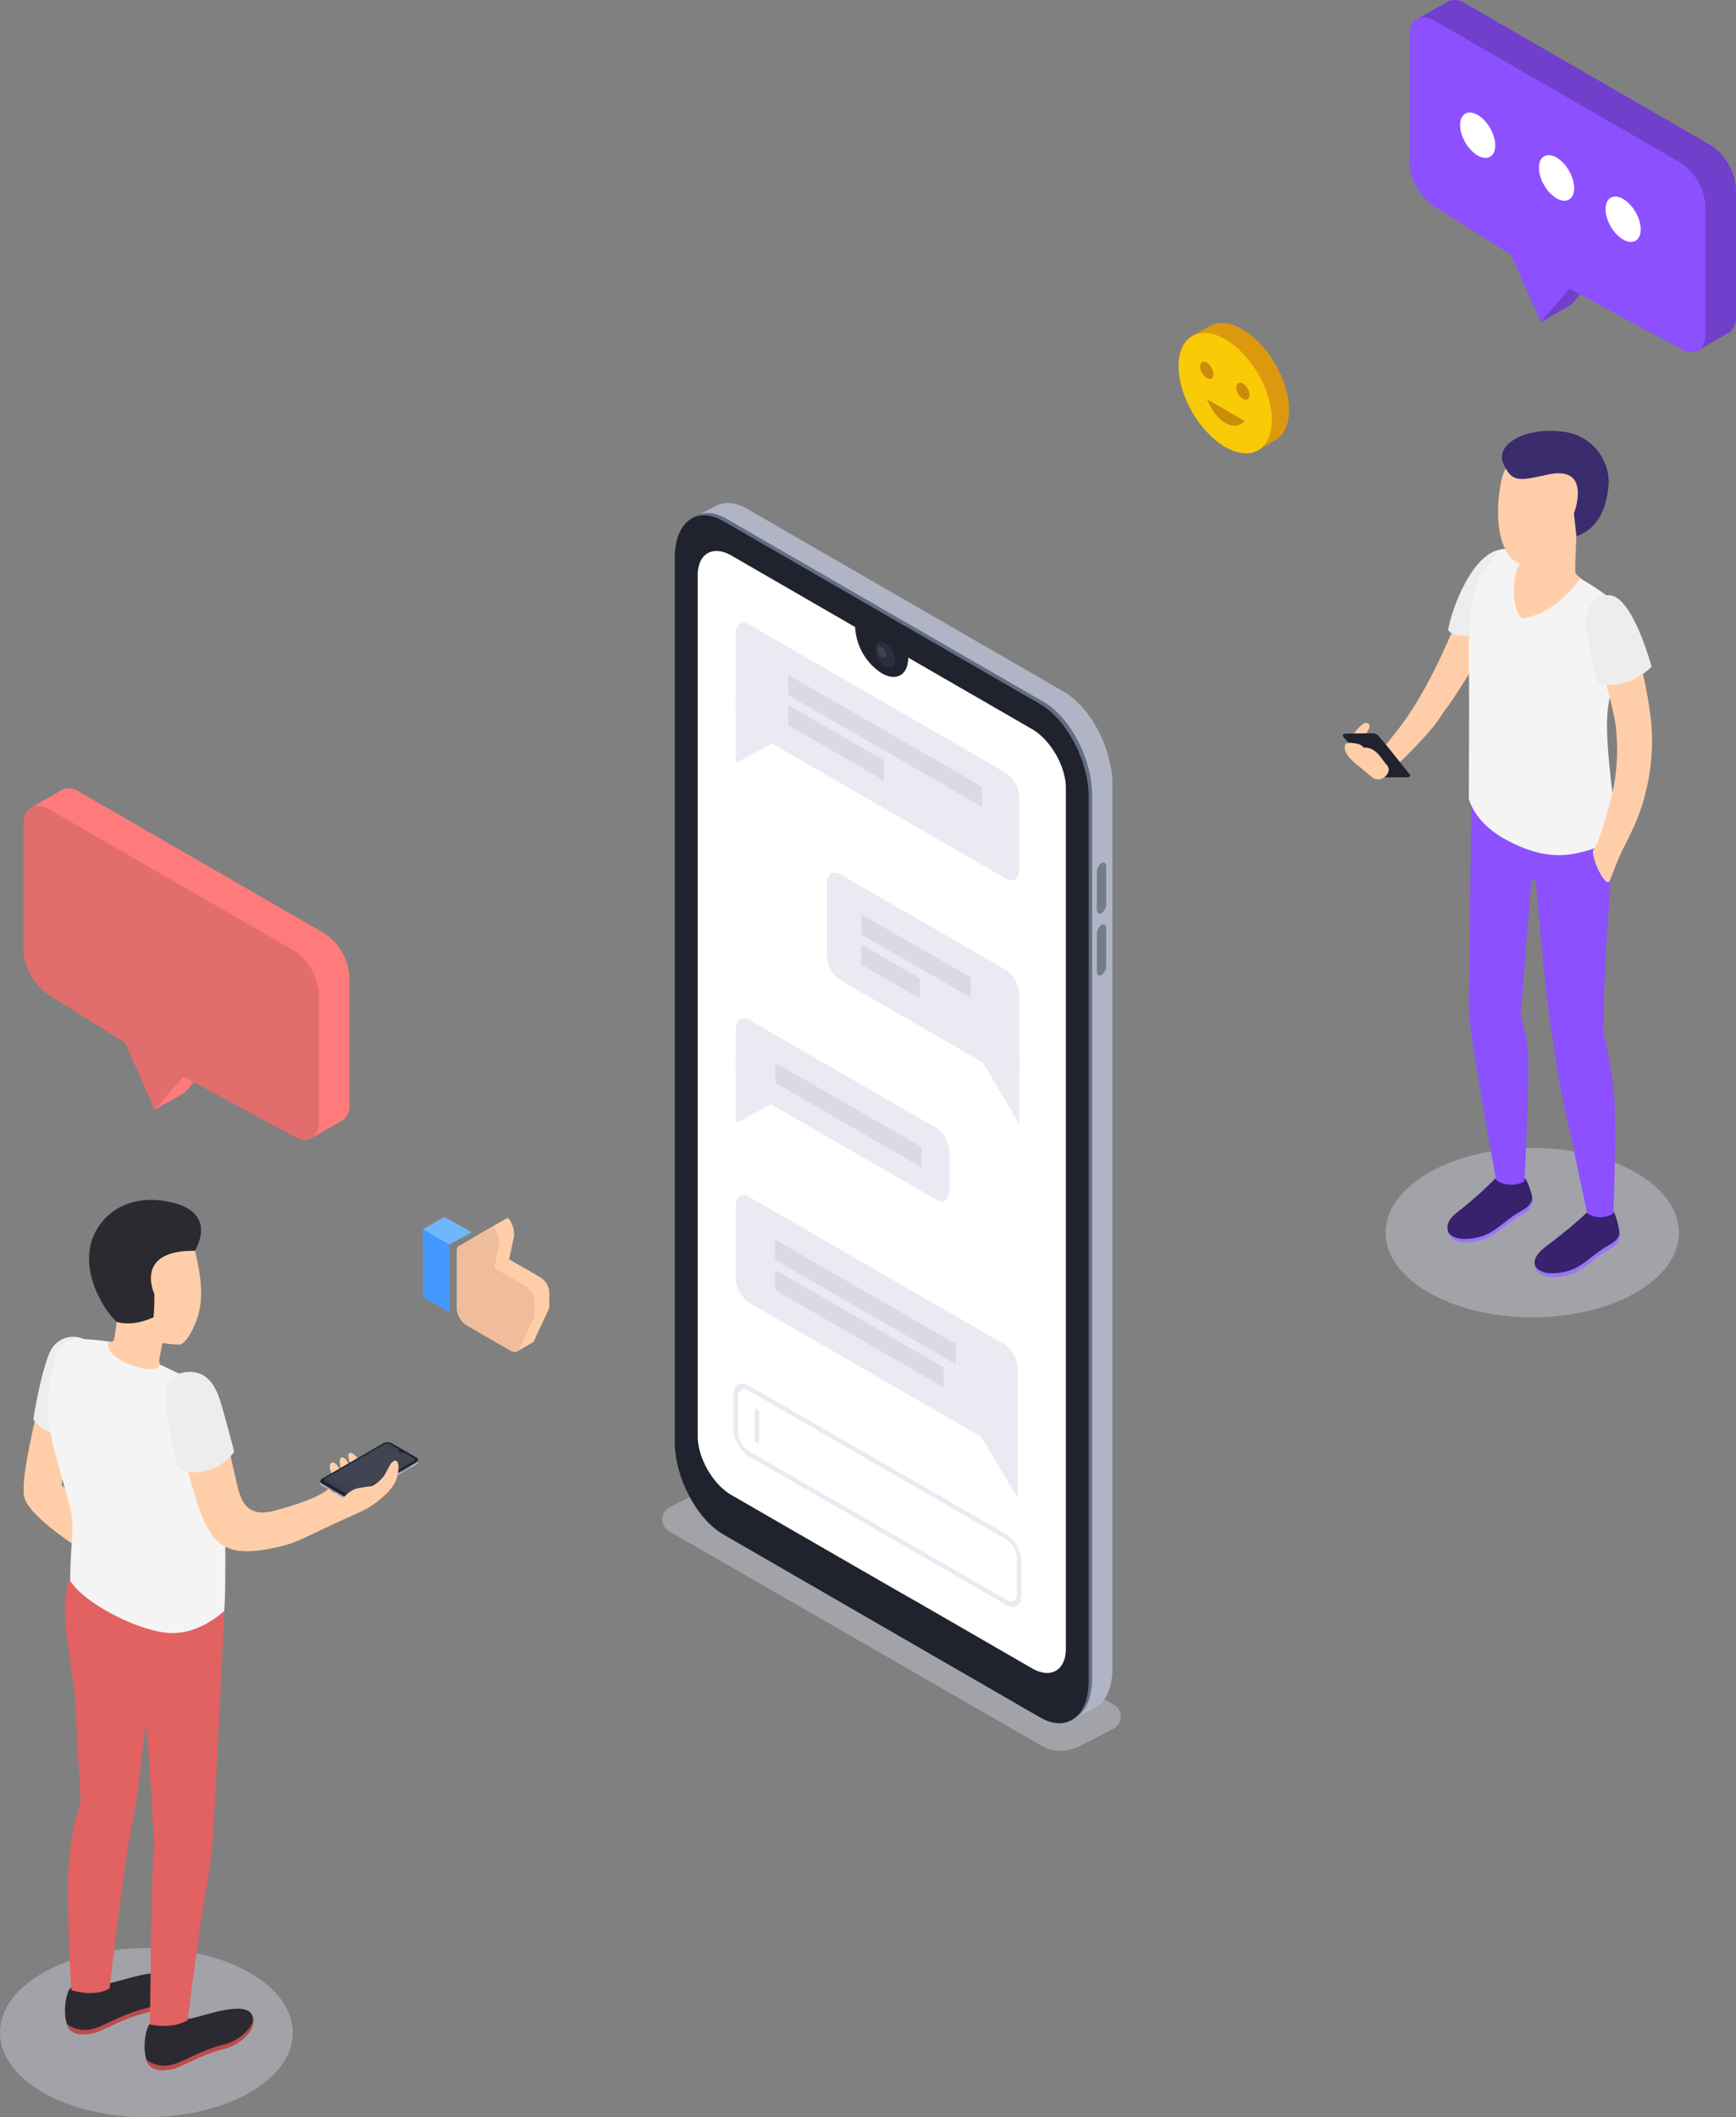 <svg viewBox="0 0 410.07 500" xmlns="http://www.w3.org/2000/svg" xmlns:xlink="http://www.w3.org/1999/xlink"><rect x="0" y="0" width="410.07" height="500" fill="#808080" stroke="none"/><linearGradient id="a" gradientTransform="matrix(.87 .5 -1 .58 5177.07 -498.3)" gradientUnits="userSpaceOnUse" x1="-2093.15" x2="-2093.15" y1="3284.72" y2="3269.47"><stop offset=".21" stop-color="#fff" stop-opacity="0"/><stop offset="1" stop-color="#fff" stop-opacity=".2"/></linearGradient><path d="m245.87 412.19-87.81-50.56a3.25 3.25 0 0 1 .13-5.69l11.05-5.69a3.25 3.25 0 0 1 3.1.07l90.76 52.26a3.24 3.24 0 0 1 -.13 5.69l-8 4.13a9.48 9.48 0 0 1 -9.1-.21z" fill="#d6d8e5" opacity=".4"/><g fill="#b1b4c4"><path d="m251.25 402.67-74.82-43.2c-6.34-3.66-11.43-13.47-11.43-21.92v-208.72c0-8.45 5.14-12.33 11.48-8.67l74.82 43.2c6.34 3.66 11.48 13.47 11.48 21.92v208.72c-.05 8.45-5.19 12.33-11.53 8.67z"/><path d="m252.54 406.44 5.93-3-5.69-9.75z"/><path d="m163.79 122.24 5.46-2.86-1.1 8.04z"/></g><path d="m246.48 405.06-74.82-43.2c-6.34-3.66-11.48-13.48-11.48-21.93v-208.71c0-8.45 5.14-12.34 11.48-8.68l74.82 43.2c6.34 3.66 11.48 13.48 11.48 21.93v208.71c.04 8.45-5.14 12.34-11.48 8.68z" fill="#616e84"/><path d="m257.16 188.2v208.71c0 8.46-5.13 12.34-11.47 8.68l-29.35-16.94-9.12-5.27-36.36-21c-6.34-3.66-11.47-13.47-11.47-21.93v-208.7c0-8.46 5.13-12.33 11.47-8.68l74.83 43.2c6.31 3.66 11.47 13.47 11.47 21.93z" fill="#20232d"/><path d="m251.77 186.08v203.28c0 5.12-3.59 7.2-8 4.63l-23.39-13.5-2.07-1.19-.69-.41-5.08-2.89-14.64-8.43-6.07-3.5-2.44-1.41-16.58-9.57c-4.43-2.56-8-8.79-8-13.92v-203.31c0-5.12 3.59-7.2 8-4.64l29.19 16.87v.08a13.83 13.83 0 0 0 6.27 10.83c3.46 2 6.26.37 6.26-3.61 0 0 0-.06 0-.09l29.22 16.87c4.43 2.56 8.02 8.83 8.02 13.91z" fill="#fff"/><ellipse cx="208.28" cy="153.99" fill="#2b303f" rx="1.94" ry="3.35" transform="matrix(.87 -.5 .5 .87 -49.09 124.78)"/><path d="m208.28 155.14a2.21 2.21 0 0 1 -1-1.72c0-.64.45-.89 1-.58a2.2 2.2 0 0 1 1 1.73c-.01.63-.45.89-1 .57z" fill="#fff" opacity=".1"/><path d="m260.2 215.66c-.61.36-1.11 0-1.11-.83v-8.9a2.64 2.64 0 0 1 1.11-2.11c.61-.36 1.1 0 1.1.83v8.9a2.63 2.63 0 0 1 -1.1 2.11z" fill="#757b89"/><path d="m260.2 230.24c-.61.36-1.11 0-1.11-.83v-8.9a2.64 2.64 0 0 1 1.11-2.11c.61-.36 1.1 0 1.1.83v8.9a2.63 2.63 0 0 1 -1.1 2.11z" fill="#757b89"/><path d="m237.67 207.53-60.77-35.09a7.38 7.38 0 0 1 -3.09-5.9v-16.74c0-2.27 1.38-3.32 3.09-2.33l60.77 35.08a7.43 7.43 0 0 1 3.09 5.91v16.73c0 2.28-1.39 3.32-3.09 2.34z" fill="#e9eaf2"/><path d="m173.81 164.71v15.46l8.58-4.56z" fill="#e9eaf2"/><path d="m232 190.58-45.83-26.46v-4.76l45.83 26.46z" fill="#d9dae2"/><path d="m208.83 184.34-22.66-13.09v-4.75l22.66 13.08z" fill="#d9dae2"/><path d="m221.19 283.34-44.29-25.57a7.38 7.38 0 0 1 -3.09-5.9v-8.71c0-2.27 1.38-3.32 3.09-2.33l44.29 25.57a7.41 7.41 0 0 1 3.09 5.9v8.7c0 2.28-1.39 3.33-3.09 2.34z" fill="#e9eaf2"/><path d="m173.81 249.75v15.46l8.58-4.56z" fill="#e9eaf2"/><path d="m217.68 275.67-34.55-19.95v-4.76l34.55 19.95z" fill="#d9dae2"/><path d="m198.4 231.43 39.27 22.67c1.7 1 3.09-.06 3.09-2.33v-16.77a7.4 7.4 0 0 0 -3.09-5.9l-39.27-22.65c-1.71-1-3.09.07-3.09 2.34v16.74a7.4 7.4 0 0 0 3.09 5.9z" fill="#e9eaf2"/><path d="m240.76 249.94v15.46l-8.59-14.47z" fill="#e9eaf2"/><path d="m203.42 220.65 25.94 14.98v-4.76l-25.94-14.97z" fill="#d9dae2"/><path d="m203.42 227.79 13.9 8.03v-4.76l-13.9-8.03z" fill="#d9dae2"/><path d="m176.9 307.62 60.41 34.88c1.71 1 3.09-.06 3.09-2.34v-16.73a7.4 7.4 0 0 0 -3.09-5.91l-60.41-34.88c-1.71-1-3.09.06-3.09 2.34v16.74a7.4 7.4 0 0 0 3.09 5.9z" fill="#e9eaf2"/><path d="m240.4 338.34v15.46l-8.58-14.47z" fill="#e9eaf2"/><path d="m183.08 297.51 42.74 24.68v-4.76l-42.74-24.68z" fill="#d9dae2"/><path d="m183.08 304.65 39.82 22.99v-4.76l-39.82-22.99z" fill="#d9dae2"/><path d="m237.67 379-60.77-35.1a8 8 0 0 1 -3.61-6.25v-8.32c0-2.3 1.62-3.23 3.61-2.08l60.77 35.08a8 8 0 0 1 3.6 6.25v8.32c0 2.3-1.62 3.23-3.6 2.1zm-60.77-50.56c-1.42-.82-2.58-.16-2.58 1.48v8.33a5.7 5.7 0 0 0 2.58 4.46l60.77 35.08c1.42.82 2.57.16 2.57-1.48v-8.31a5.69 5.69 0 0 0 -2.57-4.46z" fill="#e9eaf2"/><path d="m179.3 341.12-1.03-.59v-7.93l1.03.59z" fill="#e9eaf2"/><ellipse cx="361.95" cy="291.11" fill="#d6d8e5" opacity=".4" rx="34.64" ry="20"/><path d="m381 286c-2.41 2-6 .17-6.14.35a106.6 106.6 0 0 1 -8.89 7.4c-1.5 1.18-3.84 2.76-3.42 5 .76 4.06 7.26 2.81 9.71 1.57s4.45-3.3 6.77-4.74c1.66-1 3.29-1.56 3.55-3.65.17-1.24-1.13-5.99-1.58-5.93z" fill="#38226d"/><path d="m382.56 291.11c-.31 2-1.92 2.55-3.56 3.57-2.36 1.46-4.44 3.58-6.89 4.82-2.26 1.14-7.91 2.28-9.5-.62.86 3.92 7.24 2.69 9.67 1.46s4.45-3.3 6.77-4.74c1.66-1 3.29-1.56 3.55-3.65a4.36 4.36 0 0 0 -.04-.84z" fill="#9c73ff"/><path d="m360.12 278.22c-2.41 2-6.63-.18-6.8 0a94.73 94.73 0 0 1 -7.95 7.17c-1.5 1.18-3.84 2.76-3.41 5 .75 4.06 7.25 2.81 9.7 1.57s4.46-3.3 6.78-4.74c1.65-1 3.28-1.56 3.54-3.65.15-1.24-1.43-5.4-1.86-5.35z" fill="#38226d"/><path d="m361.9 283c-.31 2-1.92 2.55-3.56 3.57-2.36 1.47-4.44 3.58-6.89 4.82-2.26 1.15-7.91 2.29-9.5-.61.86 3.91 7.25 2.68 9.67 1.45s4.45-3.29 6.78-4.74c1.65-1 3.28-1.56 3.54-3.65a4.39 4.39 0 0 0 -.04-.84z" fill="#9c73ff"/><path d="m381.1 197c-.11 3.65-1.25 19.47-1.75 27.84s-.63 18.64-.63 18.64 1.45 6.1 2.38 13.27 0 29.8 0 29.8a5.69 5.69 0 0 1 -6.17 0s-3.85-18.11-5.64-26.27-2.09-12.86-3-17.92c-1.12-6.12-3.54-34.68-3.54-34.68l-1 .06-2.56 32.26a36.25 36.25 0 0 1 1.63 7.32c.7 5.25-.74 31.67-.74 31.67a6.4 6.4 0 0 1 -6.67-.28s-6.44-35-6.44-40.31c0-3.52.6-50 .6-50z" fill="#8c50ff"/><path d="m372.37 126.63s-.41 7.94-.23 8.65 3.64 3 4.65 3.86-5.49 7.25-8.65 8.7-13.18-2.37-13.35-7.29 1.71-9.05 3.25-9.27 14.33-4.65 14.33-4.65z" fill="#ffcea9"/><path d="m353.21 133.72s-2.15-3.29-10 15-12.69 23.09-16.21 27.64c-3.18 4.14-4.75-2.44-4.75-2.44s2.53-3.19.42-3.19c-1.18.07-2.83 2.5-2.83 2.5l2.69 4.3 7 3.55s8.57-7.88 11.34-12.74c3-3.83 7.49-11.43 7.49-11.43z" fill="#ffcea9"/><path d="m319.87 176.94c-.08-.06-2.17-2.49-2.17-2.49s-1.25-1.09.11-1.17 6.21-.09 6.21-.09a2 2 0 0 1 1.39.39c.61.48 7.64 9.38 7.64 9.38s.31.54-.6.6-6.8 0-6.8 0z" fill="#20232d"/><path d="m319.3 175.44s-2.07-.39-1.59 1.6 3.45 4.05 3.45 4.05l3.1 2.6a2.35 2.35 0 0 0 2.54 0c.8-.5 1.92-1.86.69-3.15s-2.33-4.12-5.47-4c0 0-.17-.75-2-1" fill="#ffcea9"/><path d="m373.26 136.65s-5.77 8.58-13.81 9.39c-2.53-2.5-2.76-11.39.75-14.23 0 0-3.23-2.61-5.44-2.1a12.06 12.06 0 0 0 -5.62 6.54c-1.48 4.53-2.31 9.75-2.18 18.18s0 34.17 0 34.17 1.14 5.45 8.41 9.5 12.63 4.44 17.63 3.29c4.07-.95 7.43-2.38 8.83-5.33-.36-5.91-3-21.32-2-28.75s2.55-13 3-19-.8-5.89-3.81-8a46.72 46.72 0 0 0 -5.76-3.66z" fill="#f4f4f4"/><path d="m376.48 200.49c1.2-1.34 3.26-8.77 4.44-13.46a47.23 47.23 0 0 0 .68-16.03c-1.06-6.4-4-15.26-4.83-18.93s.27-5.23 1.9-6.71c1.91-1.74 4.76-1.22 6.6 3.88a101 101 0 0 1 4.81 21.76 50.27 50.27 0 0 1 -1.43 16.43c-1.23 5-3 8.62-5.34 13.2-.63 1.24-2.07 4.73-3 7.25s-4.92-6.17-3.83-7.39z" fill="#ffcea9"/><path d="m354.39 114.79c.95-6.17 5.39-10.84 11.75-10.49a12.23 12.23 0 0 1 6.23 22.33 12.46 12.46 0 0 1 -1 2.69c-2.25 2.63-9.05 4.26-11 4-2.51-.36-3.86-1.41-5.06-4.15-2.1-4.86-1.44-11.33-.92-14.38z" fill="#ffcea9"/><path d="m372.37 126.63-.58-5.38s4.39-11.38-6-9.2c-6.86 1.45-8.58 2.07-10.66-2.53s5.27-8.73 14-7.58a12.07 12.07 0 0 1 10.87 12.24c-.28 3.39-1.18 10.24-7.63 12.45z" fill="#3a2c6d"/><path d="m390.14 157.5s-5.66 5.64-12.37 4c-1-.65-3.26-13.83-3.26-13.83s0-7.3 5.6-7.11 10.03 16.94 10.03 16.94z" fill="#ededed"/><path d="m347 150.1s-3.67.46-4.89-1.26c.22-3 5.11-18.3 12.7-19.13a25.8 25.8 0 0 0 -4.74 5.73c-2.71 4.49-3.07 14.66-3.07 14.66z" fill="#ededed"/><ellipse cx="34.58" cy="480.04" fill="#d6d8e5" opacity=".4" rx="34.58" ry="19.96"/><path d="m9.22 330.53c-.39 3.36-4.39 17.85-3.53 22.82s14.55 13.27 14.55 13.27l1.9-8.5-7.59-7.43 2.05-14.08z" fill="#ffcea9"/><path d="m19.81 316.24a6 6 0 0 0 -7.62 2.31c-2 3.34-4.11 14.78-4.3 16.74 0 0 2.83 3.9 7.07 3.25z" fill="#ededed"/><path d="m35.45 477.85a11.74 11.74 0 0 0 8.86-1.07c2.14.07 13.73-4.89 15.3-.73 1.38 3.65-3.64 7-6.32 7.68-5.85 1.41-10.18 4.33-12.53 4.83-1.75.37-4 .61-5.42-.77-1.67-1.65-1.53-7.79.11-9.94z" fill="#2b2a30"/><path d="m40.76 487.55c2.35-.5 6.68-3.42 12.53-4.83 2.25-.55 6.12-3 6.51-5.94.52 3.36-4 6.34-6.51 7-5.85 1.41-10.18 4.33-12.53 4.83-1.75.37-4 .61-5.42-.77a3.34 3.34 0 0 1 -.76-1.39 7 7 0 0 0 6.18 1.1z" fill="#bf4b4b"/><path d="m16.66 469.41a11.74 11.74 0 0 0 8.86-1.07c2.13.07 13.72-4.89 15.3-.73 1.38 3.65-3.64 7-6.32 7.68-5.85 1.42-10.19 4.33-12.54 4.83-1.75.37-4 .61-5.41-.77-1.68-1.65-1.55-7.76.11-9.94z" fill="#2b2a30"/><path d="m22 479.11c2.35-.5 6.69-3.42 12.54-4.83 2.24-.55 6.12-3 6.51-5.94.52 3.36-4 6.34-6.51 7-5.85 1.42-10.19 4.33-12.54 4.83-1.75.37-4 .61-5.41-.77a3.47 3.47 0 0 1 -.77-1.39 7 7 0 0 0 6.18 1.1z" fill="#bf4b4b"/><path d="m16.43 437.93a70 70 0 0 1 2.67-12.69s-.79-10.95-1.19-21.34c-.46-11.78-4.55-22.15-1.32-31.56l36.41 8.09s-2.2 47-2.69 52.67a105.84 105.84 0 0 1 -1.63 13.19c-1.66 9.12-4.36 30.81-4.36 30.81-3.84 2.24-8.89 1-8.89 1s.28-27.44.53-34c.3-8 .54-7.41.54-7.41l-1.2-20-.78-9.94s-1 7.3-1.66 13.82c-.58 5.68-2 10.82-3.48 21.4-1.33 9.18-3.49 27.62-3.49 27.62-3.84 2.23-9.06.38-9.06.38s-1.44-24.08-.4-32.04z" fill="#e26161"/><path d="m21.74 316.44c2.77.14 4.83.85 5.17 0a36.35 36.35 0 0 0 .64-4.33c-.32-.81-.6-1.67-.6-1.67-3.47-2.14-4.57-5.9-5-10.27-.78-7.48 3.26-14 10.74-14.81 7-.74 12.21 4.21 13.59 11 .74 3.35 2.22 9.68.22 15.19-1.12 3.08-2.56 5.53-4 6a36.65 36.65 0 0 1 -4.16-.37s-.37 2.07-.63 3.41-.15 2 2.5 3.67-4 5-8.37 4.67-9.26-3-10.61-5.78c-1.52-3.1-1.39-6.8.51-6.71z" fill="#ffcea9"/><path d="m25.74 316.85c-.76 1.92 1.19 4.26 6.39 5.89s5.67-.47 5.67-.47 7.62 3.48 10.1 5.21c3.13 2.18 4.51 8.5 4.93 19.16.49 12.33.53 30.63.12 33.79 0 0-5.83 5.81-13.3 5.2s-20-7.22-23.07-12.32c.08-10.82 1.35-12.58-.4-18.81-4-14.26-6.12-20.1-4.18-29.58 1.61-7.81 3.86-8.78 7-8.71a65.29 65.29 0 0 1 6.74.64z" fill="#f4f4f4"/><path d="m64.56 356.84c-6.12 1.54-7.56-2.32-8.37-5.52-1.94-7.75-3-14.74-4.45-19.14-1.71-5.18-3.5-6-6-7-3-1.18-5.5 1.32-4.52 7.92 1.17 7.8 2.7 13.28 5.61 22.52.77 2.41 2.48 6.69 5 8.76 3.16 2.56 7.92 2.45 15.12.66 3.07-.77 6.44-2.6 12.25-5.31 1.58-.73 2.8-1.23 5.8-2.63a20.43 20.43 0 0 0 7.68-6c1.57-2.27 1.29-3.72 1-4.23s-.63-.13-1.47.82a16.58 16.58 0 0 1 -4.41 4.08s1.94-2 3-3.3a16.72 16.72 0 0 0 2.32-3.78c.55-1.33-.59-3.13-1.46-2.18s-1.28 1.9-2.86 3.8a16.8 16.8 0 0 1 -2.89 2.69 30.65 30.65 0 0 0 2.61-4.21c1-2.05-2.35-1-4.27 1-1.4 1.45-2.59 2.29-2.63 1.89s-2.76 2.53-4.15 4-7.08 3.69-12.91 5.16z" fill="#ffcea9"/><path d="m43.45 324.11c4.09-.61 7 1.23 8.79 7.43s3.07 11.29 3.07 11.29a11.12 11.12 0 0 1 -6.85 4.55c-4.9 1.18-6.66-1.15-6.66-1.15s-1.36-6.5-2.2-10.92-1.21-10.46 3.85-11.2z" fill="#ededed"/><path d="m46 295.4s6.46-9.83-7.54-11.83c-10.1-1.44-16.59 5.05-17.34 12.09-.72 6.73 3.42 13.71 6.42 16.49 1.46.52 4.6.82 8.73-1.06a50 50 0 0 0 .19-5.51s-4.92-10.36 9.54-10.18z" fill="#2b2a30"/><path d="m78.82 349.11s-1.59-2.89-.58-3.61 2.45 2 2.74 3.05-.11-.32-.11-.32-1.09-3.27-.38-3.9 1.66.77 2.61 2.82.23-.17.23-.17-1.57-3.28-.9-3.74c.9-.6 2.38 1.34 3.26 3.09s-1.18 3.83-1.18 3.83z" fill="#ffcea9"/><path d="m81.89 354.28-5.89-3.43c-.51-.29-.44-.79.14-1.13l14.34-8.28a2.19 2.19 0 0 1 2-.08l5.94 3.43c.5.29.44.8-.14 1.13l-14.43 8.28a2.16 2.16 0 0 1 -1.96.08z" fill="#b1b4c4"/><path d="m75.61 350.36v-.55l.64.24z" fill="#b1b4c4"/><path d="m98.67 345.26v-.52l-.51.32z" fill="#b1b4c4"/><path d="m81.89 353.82-5.89-3.43c-.51-.29-.44-.8.14-1.13l14.29-8.26a2.16 2.16 0 0 1 2-.08l5.94 3.43c.5.29.44.79-.14 1.13l-14.34 8.28a2.19 2.19 0 0 1 -2 .06z" fill="#616e84"/><g fill="#757b89"><ellipse cx="76.61" cy="351" rx=".06" ry=".11" transform="matrix(.87 -.5 .5 .87 -165.24 85.34)"/><ellipse cx="76.9" cy="351.16" rx=".06" ry=".11" transform="matrix(.866 -.5 .5 .866 -165.29 85.5)"/><ellipse cx="77.18" cy="351.33" rx=".06" ry=".11" transform="matrix(.866 -.5 .5 .866 -165.33 85.67)"/><ellipse cx="77.47" cy="351.49" rx=".06" ry=".11" transform="matrix(.866 -.5 .5 .866 -165.37 85.83)"/><ellipse cx="79.92" cy="352.91" rx=".06" ry=".11" transform="matrix(.866 -.5 .5 .866 -165.75 87.25)"/><ellipse cx="80.21" cy="353.08" rx=".06" ry=".11" transform="matrix(.866 -.5 .5 .866 -165.8 87.41)"/><ellipse cx="80.49" cy="353.24" rx=".06" ry=".11" transform="matrix(.866 -.5 .5 .866 -165.84 87.58)"/><ellipse cx="80.78" cy="353.41" rx=".06" ry=".11" transform="matrix(.866 -.5 .5 .866 -165.89 87.74)"/><path d="m79.09 352.55-.79-.45a.23.23 0 0 1 -.09-.18c0-.06 0-.09.09-.06l.79.45a.21.21 0 0 1 .09.17c0 .07-.04.1-.09.07z"/><path d="m96.87 346.56-.73.42s-.08 0-.08-.06a.23.23 0 0 1 .08-.16l.73-.42s.09 0 .09.06a.19.19 0 0 1 -.09.16z"/><path d="m95.75 347.21-.73.42s-.08 0-.08-.06a.19.19 0 0 1 .08-.16l.73-.42s.09 0 .09.06a.2.2 0 0 1 -.09.16z"/></g><path d="m81.89 353.74-5.89-3.43c-.51-.29-.44-.8.14-1.14l14.34-8.28a2.19 2.19 0 0 1 2-.08l5.94 3.43c.5.29.44.8-.14 1.13l-14.34 8.28a2.17 2.17 0 0 1 -2.05.09z" fill="#20232d"/><path d="m97.69 344.38-2.31-1.38a1.08 1.08 0 0 1 -1 0c-.28-.16-.28-.41 0-.57l-2.31-1.34a1.44 1.44 0 0 0 -1.28 0l-14 8.06c-.35.21-.35.54 0 .74l5.63 3.25a1.42 1.42 0 0 0 1.27 0l14-8.07c.36-.16.36-.49 0-.69z" fill="#2b303f"/><path d="m97.69 344.38-2.31-1.38a1.08 1.08 0 0 1 -1 0c-.28-.16-.28-.41 0-.57l-2.31-1.34a1.44 1.44 0 0 0 -1.28 0l-14 8.06c-.35.21-.35.54 0 .74l5.63 3.25a1.42 1.42 0 0 0 1.27 0l14-8.07c.36-.16.36-.49 0-.69z" fill="url(#a)" opacity=".5"/><ellipse cx="94.72" cy="342.84" fill="#2b303f" rx=".27" ry=".15"/><path d="m94.64 342.89s0-.07 0-.09a.15.15 0 0 1 .16 0s0 .06 0 .09a.22.22 0 0 1 -.16 0z" fill="#fff" opacity=".1"/><path d="m91.12 352.91s3.14-2.83 3-6.58c-.19-2.61-1.77-.73-1.77-.73l-1.59 2.88a8.44 8.44 0 0 1 -3 2.52 33.09 33.09 0 0 0 -3.32.49c-1.95.38-3.89 2.82-3.89 2.82l2.45 1.93z" fill="#ffcea9"/><path d="m76.55 220.38-57.81-33.38a4.49 4.49 0 0 0 -3.85-.6 3 3 0 0 0 -.69.4l-6.45 3.69 5 5.87v24.1a13.29 13.29 0 0 0 6 10.41l18 11.31 4.89 11.21-5.15 8.73 7.17-4.1 6.81-7.91 21.73 11.77 1.17 7 7.32-4.18.2-.12h.07a4.35 4.35 0 0 0 1.6-3.79v-30a13.29 13.29 0 0 0 -6.01-10.41z" fill="#ff7b7b"/><path d="m69.39 224.48-57.81-33.37c-3.32-1.92-6-.37-6 3.46v30a13.29 13.29 0 0 0 6 10.41l18 11.32 6.91 15.83 6.81-7.91 26.08 14.14c3.32 1.91 6 .36 6-3.47v-30a13.29 13.29 0 0 0 -5.99-10.41z" fill="#e26d6d"/><path d="m404.05 34.26-57.93-33.44a4.49 4.49 0 0 0 -3.86-.61 2.65 2.65 0 0 0 -.69.4l-6.46 3.7 5 5.87v24.16a13.32 13.32 0 0 0 6 10.43l18.05 11.34 4.9 11.23-5.15 8.75 7.19-4.09 6.82-7.93 21.76 11.8 1.18 7 7.33-4.2.2-.11h.07a4.33 4.33 0 0 0 1.61-3.79v-30a13.32 13.32 0 0 0 -6.02-10.51z" fill="#8c50ff"/><path d="m404.05 34.26-57.93-33.44a4.49 4.49 0 0 0 -3.86-.61 2.65 2.65 0 0 0 -.69.4l-6.46 3.7 5 5.87v24.16a13.32 13.32 0 0 0 6 10.43l18.05 11.34 4.9 11.23-5.15 8.75 7.19-4.09 6.82-7.93 21.76 11.8 1.18 7 7.33-4.2.2-.11h.07a4.33 4.33 0 0 0 1.61-3.79v-30a13.32 13.32 0 0 0 -6.02-10.51z" opacity=".2"/><path d="m396.86 38.37-57.92-33.44c-3.32-1.92-6-.36-6 3.48v30a13.32 13.32 0 0 0 6 10.43l18.06 11.38 6.93 15.87 6.82-7.93 26.12 14.16c3.33 1.92 6 .37 6-3.47v-30a13.31 13.31 0 0 0 -6.01-10.48z" fill="#8c50ff"/><ellipse cx="349.06" cy="31.93" fill="#fff" rx="3.39" ry="5.87" transform="matrix(.866 -.5 .5 .866 30.8 178.81)"/><ellipse cx="366.23" cy="41.85" fill="#fff" rx="3.39" ry="5.87" transform="matrix(.87 -.5 .5 .87 28.14 188.73)"/><ellipse cx="383.41" cy="51.77" fill="#fff" rx="3.39" ry="5.87" transform="matrix(.866 -.5 .5 .866 25.49 198.65)"/><path d="m304.48 96.86c0-7-4.93-15.57-11-19.08-3.24-1.87-6.14-1.92-8.15-.52l-3.66 2.07 1.56.62a10.66 10.66 0 0 0 -.77 4.19c0 7 4.93 15.56 11 19.08a11.58 11.58 0 0 0 3 1.25v2.19l4.72-2.66c2.08-1.19 3.3-3.65 3.3-7.14z" fill="#dd990e"/><ellipse cx="289.42" cy="92.84" fill="#f9cb07" rx="8.99" ry="15.58" transform="matrix(.866 -.5 .5 .866 -7.64 157.15)"/><ellipse cx="285.08" cy="87.46" fill="#cc8b09" rx="1.28" ry="2.22" transform="matrix(.866 -.5 .5 .866 -5.54 154.27)"/><ellipse cx="293.62" cy="92.39" fill="#cc8b09" rx="1.28" ry="2.22" transform="matrix(.866 -.5 .5 .866 -6.86 159.19)"/><path d="m285.08 94.26s1.44 3.94 4.34 5.61 4.6-.45 4.6-.45z" fill="#cc8b09"/><path d="m99.92 306.32 6.22 3.6v-16.03l-6.22-3.59z" fill="#4399ff"/><path d="m106.14 293.91-6.22-3.6 5.04-2.91 6.47 3.62z" fill="#70b6fc"/><path d="m129.76 305.34a4.53 4.53 0 0 0 -2.2-3.73l-7.29-4.21 1.16-5.47v-.41a6 6 0 0 0 -.24-1.72c-.22-.72-1-2.43-1.5-2.08l-7.63 4.41c-.46.13-.69.66-.69 1.46v13.41a5.15 5.15 0 0 0 2.31 4l10.41 6c.92.53 1.73.33 2.08-.4l3.47-7.48a2 2 0 0 0 .12-.87z" fill="#ffcea9"/><path d="m122.1 319.2 3.67-2.15-3.34-4.53z" fill="#ffcea9"/><path d="m126.26 307.38a4.56 4.56 0 0 0 -2.2-3.73l-7.29-4.2 1.16-5.48v-.4a6.07 6.07 0 0 0 -.24-1.73c-.22-.72-1-2.42-1.5-2.08l-7.63 4.41c-.46.13-.69.67-.69 1.47v13.36a5.13 5.13 0 0 0 2.31 4l10.41 6c.92.54 1.73.34 2.08-.4l3.47-7.48a2 2 0 0 0 .12-.87z" fill="#efbd9c"/></svg>